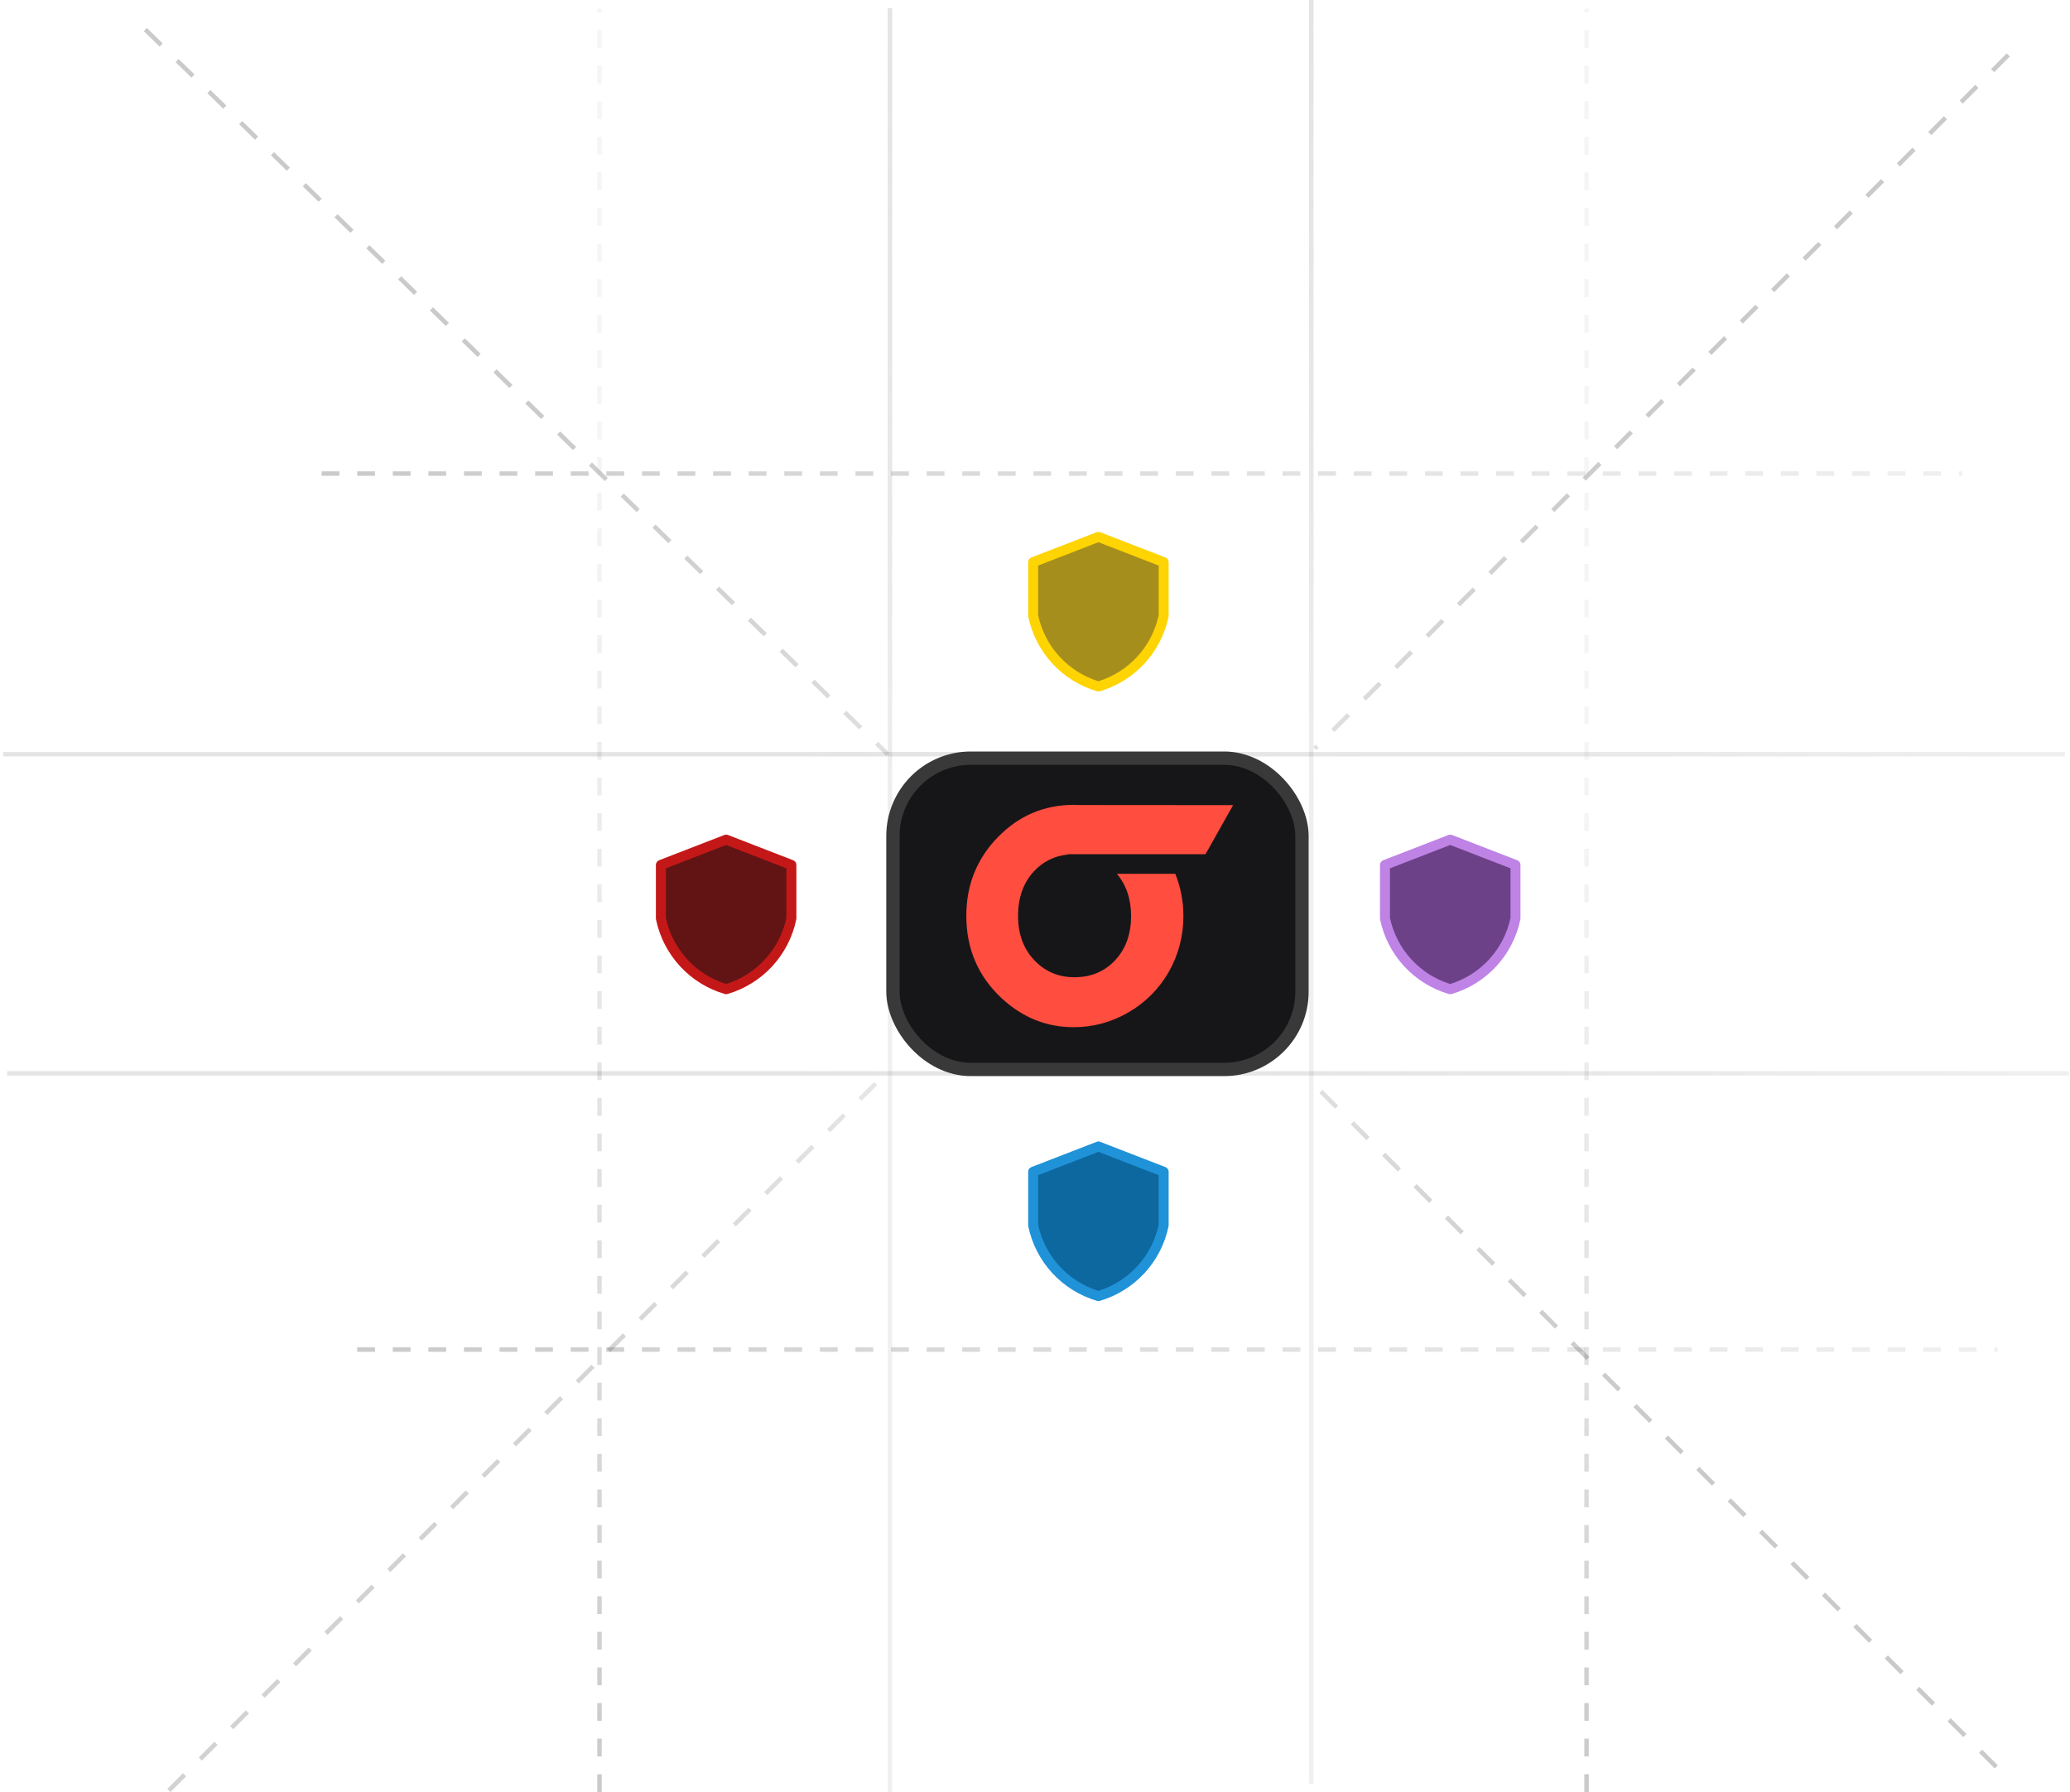 <svg width="506" height="438" viewBox="0 0 506 438" fill="none" xmlns="http://www.w3.org/2000/svg">
<path fill-rule="evenodd" clip-rule="evenodd" d="M177.2 242.804C177.397 242.862 177.606 242.862 177.803 242.804C181.965 241.583 185.717 239.253 188.657 236.064C191.597 232.875 193.615 228.947 194.496 224.7C194.51 224.628 194.518 224.555 194.518 224.482V211.397C194.518 211.182 194.452 210.972 194.331 210.795C194.209 210.617 194.037 210.481 193.836 210.403L177.887 204.224C177.639 204.128 177.364 204.128 177.116 204.224L161.166 210.403C160.965 210.481 160.793 210.617 160.671 210.795C160.55 210.972 160.484 211.182 160.484 211.397V224.482C160.485 224.555 160.492 224.628 160.507 224.7C161.387 228.947 163.405 232.875 166.346 236.064C169.286 239.253 173.038 241.583 177.2 242.804Z" fill="#621414"/>
<path fill-rule="evenodd" clip-rule="evenodd" d="M162.769 212.232L177.501 206.526L192.232 212.232V224.355C191.431 228.112 189.645 231.589 187.056 234.428C184.467 237.267 181.169 239.365 177.501 240.508C173.833 239.365 170.535 237.267 167.946 234.428C165.357 231.589 163.57 228.112 162.769 224.355V212.232ZM177.157 242.95C177.381 243.017 177.621 243.017 177.845 242.95C182.034 241.721 185.809 239.377 188.768 236.167C191.727 232.958 193.758 229.005 194.644 224.731C194.661 224.649 194.669 224.566 194.67 224.482V211.398C194.67 211.152 194.595 210.912 194.456 210.709C194.317 210.506 194.12 210.35 193.891 210.261L177.941 204.082C177.658 203.973 177.344 203.973 177.061 204.082L161.11 210.261C160.881 210.35 160.684 210.506 160.545 210.709C160.406 210.912 160.332 211.152 160.332 211.398V224.482C160.332 224.566 160.341 224.649 160.358 224.731C161.243 229.005 163.274 232.958 166.233 236.168C169.192 239.377 172.968 241.722 177.157 242.95Z" fill="#C41818"/>
<line opacity="0.4" x1="41.28" y1="437.616" x2="216.262" y2="262.633" stroke="url(#paint0_linear_5002_21312)" stroke-width="1.087" stroke-dasharray="5.43 5.43"/>
<line opacity="0.4" x1="490.916" y1="13.426" x2="321.367" y2="182.975" stroke="url(#paint1_linear_5002_21312)" stroke-width="1.087" stroke-dasharray="5.43 5.43"/>
<line opacity="0.4" x1="35.52" y1="7.219" x2="217.024" y2="184.375" stroke="url(#paint2_linear_5002_21312)" stroke-width="1.087" stroke-dasharray="5.43 5.43"/>
<line opacity="0.4" x1="87.312" y1="329.859" x2="488.36" y2="329.859" stroke="url(#paint3_linear_5002_21312)" stroke-width="1.087" stroke-dasharray="4.35 4.35"/>
<line opacity="0.4" x1="146.543" y1="438" x2="146.543" y2="2.174" stroke="url(#paint4_linear_5002_21312)" stroke-width="1.087" stroke-dasharray="4.35 4.35"/>
<line opacity="0.4" x1="387.824" y1="438" x2="387.824" y2="2.174" stroke="url(#paint5_linear_5002_21312)" stroke-width="1.087" stroke-dasharray="4.35 4.35"/>
<line opacity="0.4" x1="78.617" y1="115.75" x2="479.664" y2="115.75" stroke="url(#paint6_linear_5002_21312)" stroke-width="1.087" stroke-dasharray="4.35 4.35"/>
<line opacity="0.4" x1="487.975" y1="431.863" x2="320.6" y2="264.488" stroke="url(#paint7_linear_5002_21312)" stroke-width="1.087" stroke-dasharray="5.43 5.43"/>
<line opacity="0.2" x1="217.543" y1="2" x2="217.543" y2="438" stroke="url(#paint8_linear_5002_21312)" stroke-width="1.087"/>
<line opacity="0.2" x1="320.543" x2="320.543" y2="436" stroke="url(#paint9_linear_5002_21312)" stroke-width="1.087"/>
<line opacity="0.2" x1="1.746" y1="262.347" x2="505.746" y2="262.347" stroke="url(#paint10_linear_5002_21312)" stroke-width="1.087"/>
<line opacity="0.2" x1="0.746" y1="184.347" x2="504.746" y2="184.347" stroke="url(#paint11_linear_5002_21312)" stroke-width="1.087"/>
<rect x="218.275" y="185.308" width="99.99" height="76.079" rx="19.02" fill="#161619" stroke="#393939" stroke-width="3.261"/>
<path d="M294.686 208.776H261.019L260.997 208.874C257.844 209.147 254.903 210.605 252.743 212.967C250.151 215.753 248.855 219.394 248.855 223.89C248.855 228.26 250.167 231.846 252.793 234.649C255.418 237.451 258.703 238.852 262.648 238.852C266.685 238.852 270 237.467 272.594 234.697C275.187 231.927 276.485 228.325 276.486 223.89C276.486 219.739 275.313 216.305 273.011 213.57H287.301C288.618 216.86 289.289 220.382 289.275 223.936C289.293 228.71 288.062 233.401 285.711 237.526C283.36 241.652 279.974 245.061 275.902 247.404C271.807 249.815 267.161 251.077 262.435 251.062C255.829 251.062 249.984 248.719 244.899 244.032C239.107 238.649 236.211 231.92 236.211 223.845C236.211 216.303 238.777 209.898 243.909 204.63C249.041 199.362 255.236 196.726 262.493 196.72C263.175 196.72 263.723 196.744 264.033 196.762H264.231C264.307 196.762 278.852 196.777 301.422 196.791L294.686 208.776Z" fill="#FF4D3F"/>
<path fill-rule="evenodd" clip-rule="evenodd" d="M268.2 317.804C268.397 317.862 268.606 317.862 268.803 317.804C272.965 316.583 276.717 314.253 279.657 311.064C282.597 307.875 284.615 303.947 285.496 299.7C285.51 299.628 285.518 299.555 285.518 299.482V286.397C285.518 286.182 285.452 285.972 285.331 285.795C285.209 285.617 285.037 285.481 284.836 285.403L268.887 279.224C268.639 279.128 268.364 279.128 268.116 279.224L252.166 285.403C251.965 285.481 251.793 285.617 251.671 285.795C251.55 285.972 251.484 286.182 251.484 286.397V299.482C251.485 299.555 251.492 299.628 251.507 299.7C252.387 303.947 254.405 307.875 257.346 311.064C260.286 314.253 264.038 316.583 268.2 317.804Z" fill="#0D68A0"/>
<path fill-rule="evenodd" clip-rule="evenodd" d="M253.769 287.232L268.501 281.526L283.232 287.232V299.355C282.431 303.112 280.645 306.589 278.056 309.428C275.467 312.267 272.169 314.365 268.501 315.508C264.833 314.365 261.535 312.267 258.946 309.428C256.357 306.589 254.57 303.112 253.769 299.355V287.232ZM268.157 317.95C268.381 318.017 268.621 318.017 268.845 317.95C273.034 316.721 276.809 314.377 279.768 311.167C282.727 307.958 284.758 304.005 285.644 299.731C285.661 299.649 285.669 299.566 285.67 299.482V286.398C285.67 286.152 285.595 285.912 285.456 285.709C285.317 285.506 285.12 285.35 284.891 285.261L268.941 279.082C268.658 278.973 268.344 278.973 268.061 279.082L252.11 285.261C251.881 285.35 251.684 285.506 251.545 285.709C251.406 285.912 251.332 286.152 251.332 286.398V299.482C251.332 299.566 251.341 299.649 251.358 299.731C252.243 304.005 254.274 307.958 257.233 311.168C260.192 314.377 263.968 316.722 268.157 317.95Z" fill="#2092D8"/>
<path fill-rule="evenodd" clip-rule="evenodd" d="M354.2 242.804C354.397 242.862 354.606 242.862 354.803 242.804C358.965 241.583 362.717 239.253 365.657 236.064C368.597 232.875 370.615 228.947 371.496 224.7C371.51 224.628 371.518 224.555 371.518 224.482V211.397C371.518 211.182 371.452 210.972 371.331 210.795C371.209 210.617 371.037 210.481 370.836 210.403L354.887 204.224C354.639 204.128 354.364 204.128 354.116 204.224L338.166 210.403C337.965 210.481 337.793 210.617 337.671 210.795C337.55 210.972 337.484 211.182 337.484 211.397V224.482C337.485 224.555 337.492 224.628 337.507 224.7C338.387 228.947 340.405 232.875 343.346 236.064C346.286 239.253 350.038 241.583 354.2 242.804Z" fill="#6C4188"/>
<path fill-rule="evenodd" clip-rule="evenodd" d="M339.769 212.232L354.501 206.526L369.232 212.232V224.355C368.431 228.112 366.645 231.589 364.056 234.428C361.467 237.267 358.169 239.365 354.501 240.508C350.833 239.365 347.535 237.267 344.946 234.428C342.357 231.589 340.57 228.112 339.769 224.355V212.232ZM354.157 242.95C354.381 243.017 354.621 243.017 354.845 242.95C359.034 241.721 362.809 239.377 365.768 236.167C368.727 232.958 370.758 229.005 371.644 224.731C371.661 224.649 371.669 224.566 371.67 224.482V211.398C371.67 211.152 371.595 210.912 371.456 210.709C371.317 210.506 371.12 210.35 370.891 210.261L354.941 204.082C354.658 203.973 354.344 203.973 354.061 204.082L338.11 210.261C337.881 210.35 337.684 210.506 337.545 210.709C337.406 210.912 337.332 211.152 337.332 211.398V224.482C337.332 224.566 337.341 224.649 337.358 224.731C338.243 229.005 340.274 232.958 343.233 236.168C346.192 239.377 349.968 241.722 354.157 242.95Z" fill="#BE83E5"/>
<path fill-rule="evenodd" clip-rule="evenodd" d="M268.2 168.804C268.397 168.862 268.606 168.862 268.803 168.804C272.965 167.583 276.717 165.253 279.657 162.064C282.597 158.875 284.615 154.947 285.496 150.7C285.51 150.628 285.518 150.555 285.518 150.482V137.397C285.518 137.182 285.452 136.972 285.331 136.795C285.209 136.617 285.037 136.481 284.836 136.403L268.887 130.224C268.639 130.128 268.364 130.128 268.116 130.224L252.166 136.403C251.965 136.481 251.793 136.617 251.671 136.795C251.55 136.972 251.484 137.182 251.484 137.397V150.482C251.485 150.555 251.492 150.628 251.507 150.7C252.387 154.947 254.405 158.875 257.346 162.064C260.286 165.253 264.038 167.583 268.2 168.804Z" fill="#A58E1C"/>
<path fill-rule="evenodd" clip-rule="evenodd" d="M253.769 138.232L268.501 132.526L283.232 138.232V150.355C282.431 154.112 280.645 157.589 278.056 160.428C275.467 163.267 272.169 165.365 268.501 166.508C264.833 165.365 261.535 163.267 258.946 160.428C256.357 157.589 254.57 154.112 253.769 150.355V138.232ZM268.157 168.95C268.381 169.017 268.621 169.017 268.845 168.95C273.034 167.721 276.809 165.377 279.768 162.167C282.727 158.958 284.758 155.005 285.644 150.731C285.661 150.649 285.669 150.566 285.67 150.482V137.398C285.67 137.152 285.595 136.912 285.456 136.709C285.317 136.506 285.12 136.35 284.891 136.261L268.941 130.082C268.658 129.973 268.344 129.973 268.061 130.082L252.11 136.261C251.881 136.35 251.684 136.506 251.545 136.709C251.406 136.912 251.332 137.152 251.332 137.398V150.482C251.332 150.566 251.341 150.649 251.358 150.731C252.243 155.005 254.274 158.958 257.233 162.168C260.192 165.377 263.968 167.722 268.157 168.95Z" fill="#FED402"/>
<defs>
<linearGradient id="paint0_linear_5002_21312" x1="42.018" y1="438.354" x2="217" y2="263.371" gradientUnits="userSpaceOnUse">
<stop offset="0.371" stop-color="#202020" stop-opacity="0.5"/>
<stop offset="1" stop-color="#B2B2B2" stop-opacity="0.8"/>
</linearGradient>
<linearGradient id="paint1_linear_5002_21312" x1="490.178" y1="12.688" x2="320.629" y2="182.237" gradientUnits="userSpaceOnUse">
<stop offset="0.371" stop-color="#202020" stop-opacity="0.6"/>
<stop offset="1" stop-color="#B2B2B2"/>
</linearGradient>
<linearGradient id="paint2_linear_5002_21312" x1="34.791" y1="7.965" x2="216.295" y2="185.122" gradientUnits="userSpaceOnUse">
<stop offset="0.371" stop-color="#202020" stop-opacity="0.6"/>
<stop offset="1" stop-color="#B2B2B2"/>
</linearGradient>
<linearGradient id="paint3_linear_5002_21312" x1="87.312" y1="330.902" x2="488.36" y2="330.902" gradientUnits="userSpaceOnUse">
<stop stop-color="#202020" stop-opacity="0.6"/>
<stop offset="1" stop-color="#B2B2B2" stop-opacity="0.5"/>
</linearGradient>
<linearGradient id="paint4_linear_5002_21312" x1="147.586" y1="438" x2="147.586" y2="2.174" gradientUnits="userSpaceOnUse">
<stop stop-color="#202020" stop-opacity="0.6"/>
<stop offset="0.78" stop-color="#B2B2B2" stop-opacity="0.3"/>
</linearGradient>
<linearGradient id="paint5_linear_5002_21312" x1="388.867" y1="438" x2="388.867" y2="2.174" gradientUnits="userSpaceOnUse">
<stop stop-color="#202020" stop-opacity="0.6"/>
<stop offset="0.58" stop-color="#B2B2B2" stop-opacity="0.3"/>
</linearGradient>
<linearGradient id="paint6_linear_5002_21312" x1="78.617" y1="116.793" x2="479.664" y2="116.793" gradientUnits="userSpaceOnUse">
<stop stop-color="#202020" stop-opacity="0.6"/>
<stop offset="1" stop-color="#B2B2B2" stop-opacity="0.5"/>
</linearGradient>
<linearGradient id="paint7_linear_5002_21312" x1="488.713" y1="431.125" x2="321.338" y2="263.75" gradientUnits="userSpaceOnUse">
<stop offset="0.371" stop-color="#202020" stop-opacity="0.6"/>
<stop offset="1" stop-color="#B2B2B2"/>
</linearGradient>
<linearGradient id="paint8_linear_5002_21312" x1="216.5" y1="2" x2="216.5" y2="438" gradientUnits="userSpaceOnUse">
<stop stop-color="#202020" stop-opacity="0.6"/>
<stop offset="0.47" stop-color="#B2B2B2"/>
</linearGradient>
<linearGradient id="paint9_linear_5002_21312" x1="319.5" y1="0" x2="319.5" y2="436" gradientUnits="userSpaceOnUse">
<stop stop-color="#202020" stop-opacity="0.6"/>
<stop offset="0.47" stop-color="#B2B2B2"/>
</linearGradient>
<linearGradient id="paint10_linear_5002_21312" x1="1.746" y1="263.391" x2="505.746" y2="263.391" gradientUnits="userSpaceOnUse">
<stop offset="0.371" stop-color="#202020" stop-opacity="0.6"/>
<stop offset="1" stop-color="#B2B2B2"/>
</linearGradient>
<linearGradient id="paint11_linear_5002_21312" x1="0.746" y1="185.391" x2="504.746" y2="185.391" gradientUnits="userSpaceOnUse">
<stop offset="0.371" stop-color="#202020" stop-opacity="0.6"/>
<stop offset="1" stop-color="#B2B2B2"/>
</linearGradient>
</defs>
</svg>
